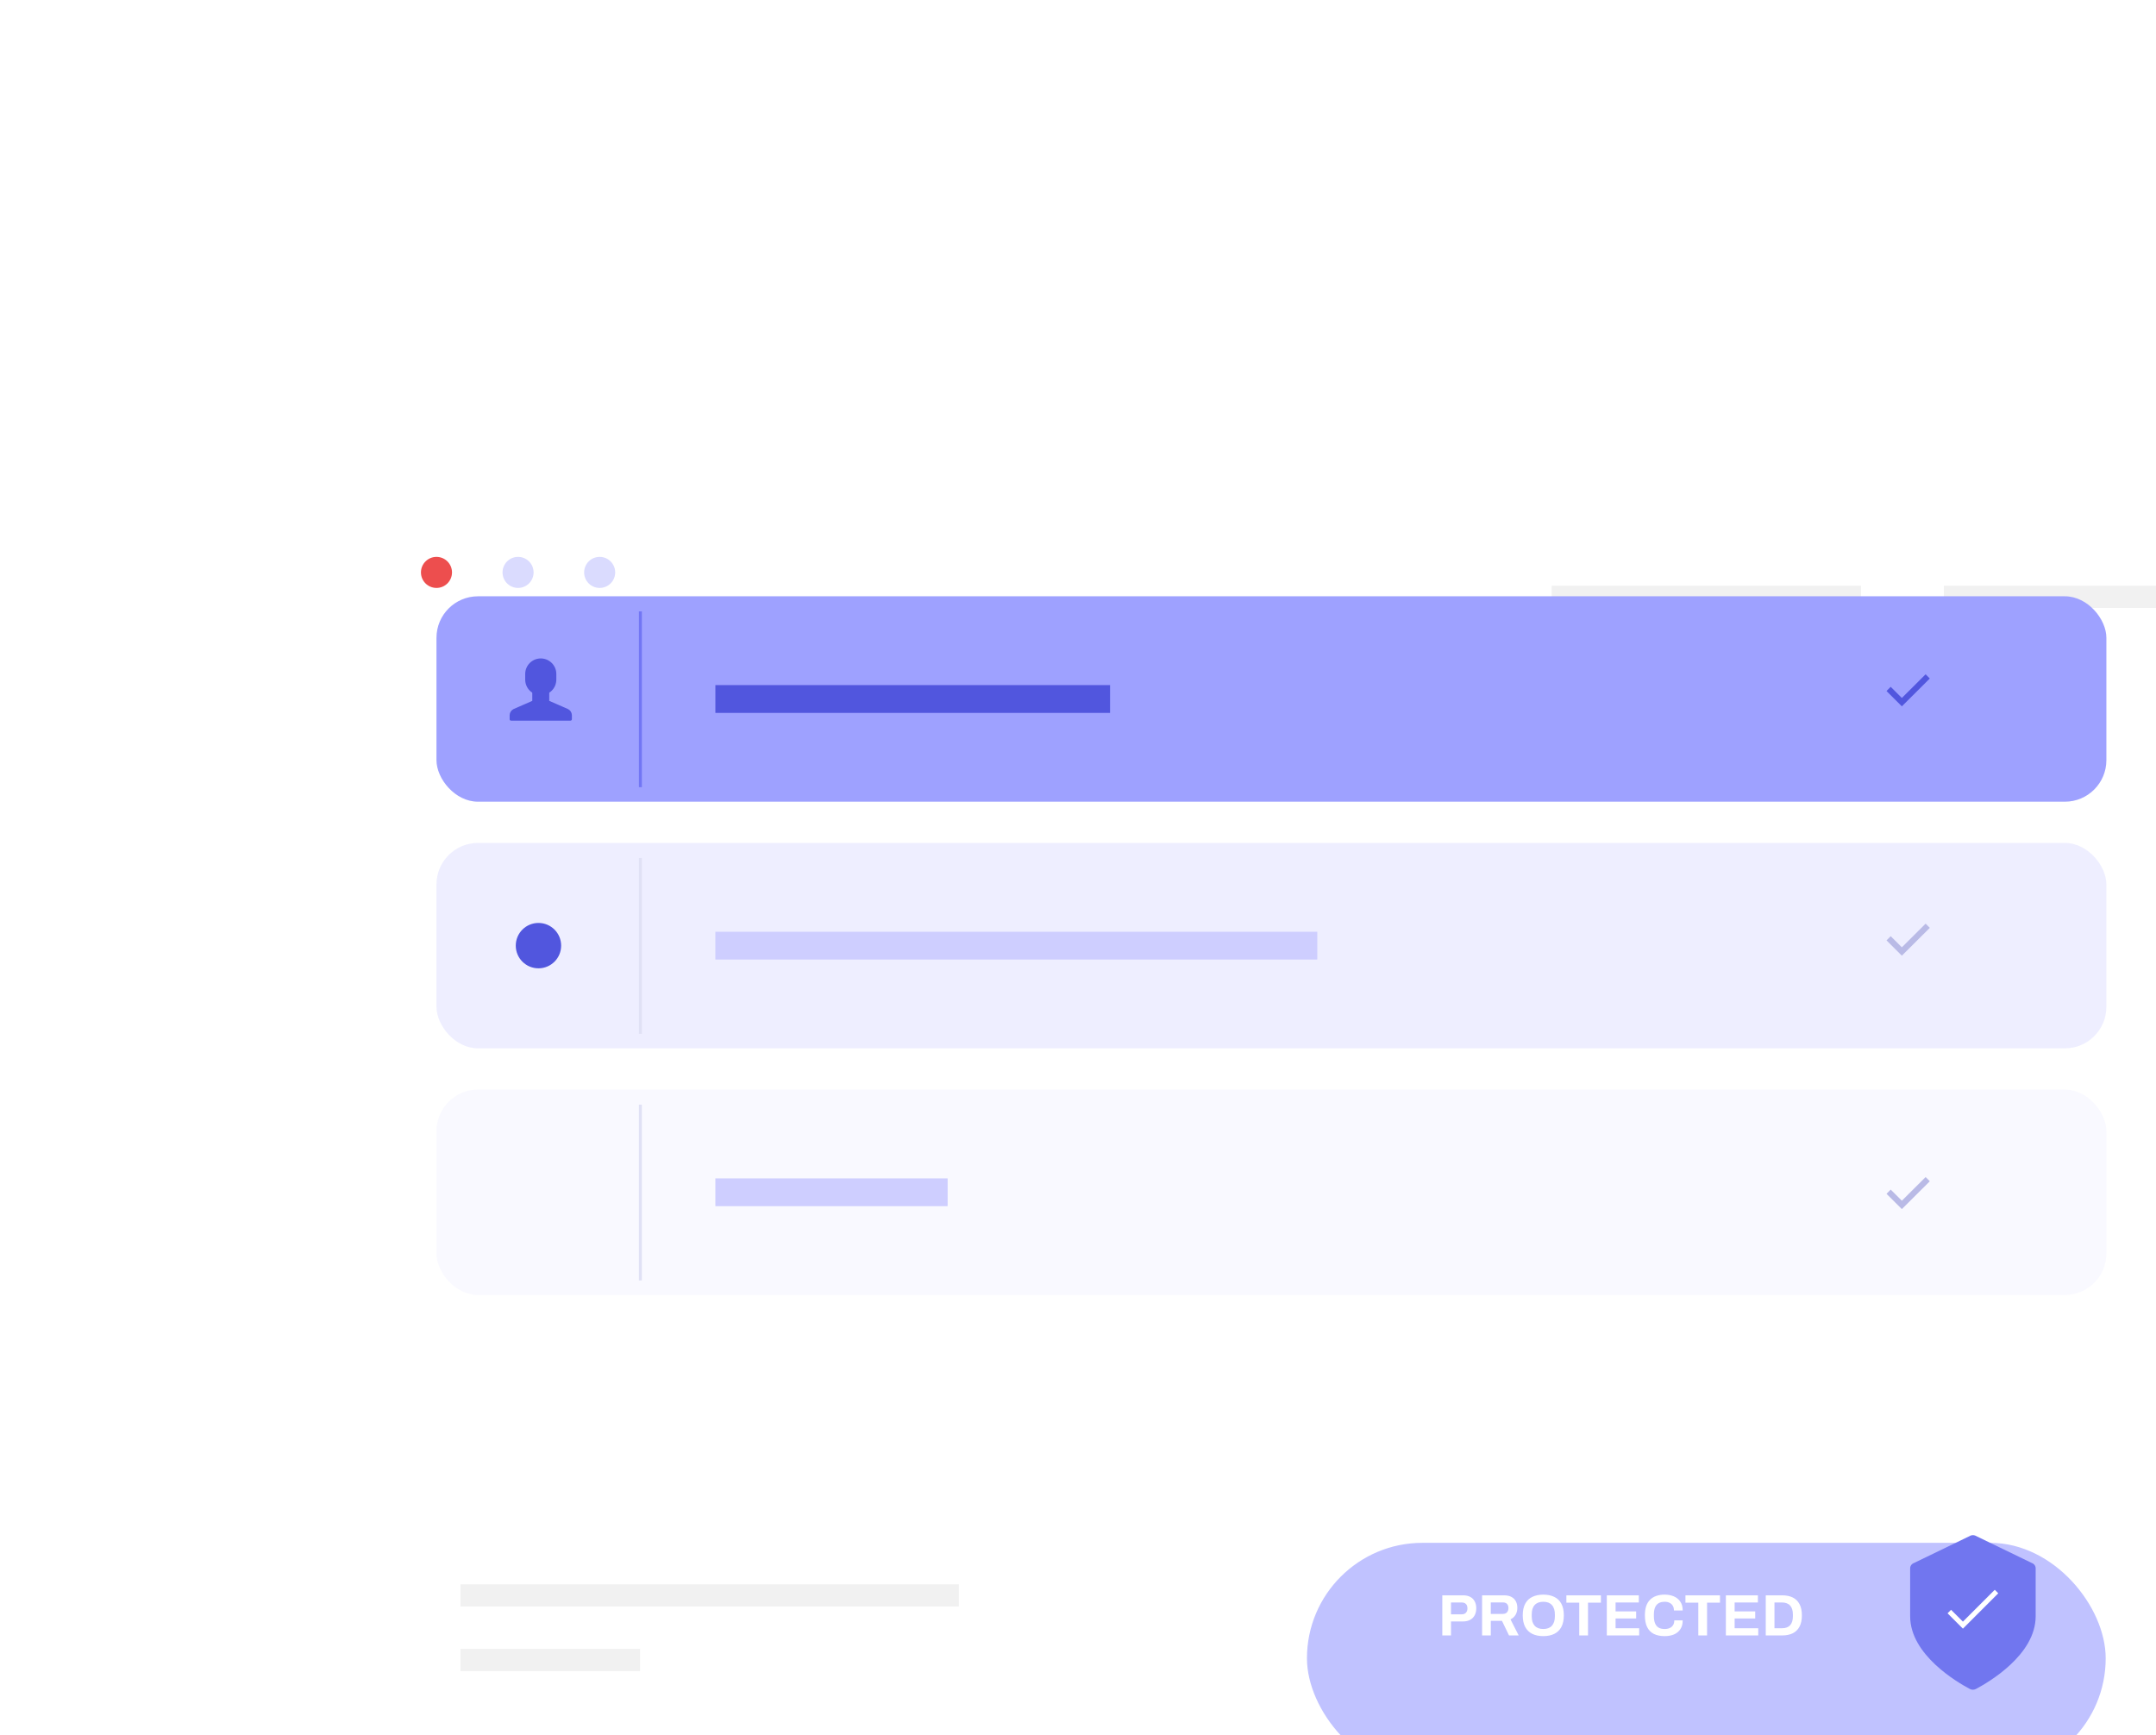 <svg width="282" height="227" viewBox="0 0 282 227" fill="none" xmlns="http://www.w3.org/2000/svg">
<g clip-path="url(#clip0_460_2475)">
<g filter="url(#filter0_d_460_2475)">
<g clip-path="url(#clip1_460_2475)">
<rect x="46.855" y="44.48" width="264.859" height="193.746" rx="14.513" fill="white"/>
<path d="M202.951 60.658H243.417" stroke="#F1F1F1" stroke-width="2.903"/>
<path d="M60.23 191.279H125.414" stroke="#F1F1F1" stroke-width="2.903"/>
<path d="M60.23 199.727H83.725" stroke="#F1F1F1" stroke-width="2.903"/>
<path d="M254.248 60.658H285.716" stroke="#F1F1F1" stroke-width="2.903"/>
<circle cx="57.09" cy="57.461" r="2.031" fill="#ED4E4E"/>
<circle cx="67.762" cy="57.461" r="2.031" fill="#DADBFE"/>
<circle cx="78.434" cy="57.461" r="2.031" fill="#DADBFE"/>
<g filter="url(#filter1_d_460_2475)">
<rect x="170.947" y="178.402" width="104.473" height="30.205" rx="15.102" fill="#C0C2FF"/>
</g>
<path d="M257.668 203.524C257.785 203.584 257.916 203.616 258.05 203.616C258.184 203.616 258.315 203.584 258.433 203.524C260.05 202.672 266.26 199.075 266.26 194.01V187.73C266.26 187.578 266.21 187.431 266.12 187.306C266.028 187.182 265.898 187.086 265.748 187.034L258.329 183.443C258.151 183.381 257.955 183.381 257.777 183.443L250.353 187.035C250.203 187.088 250.074 187.183 249.983 187.307C249.892 187.432 249.844 187.579 249.844 187.731V194.01C249.844 199.075 256.053 202.672 257.668 203.524Z" fill="#7176EF"/>
<path d="M254.965 193.389L256.744 195.169L261.14 190.773" stroke="white" stroke-width="0.65"/>
<path d="M188.649 196.514V191.269H191.379C191.756 191.269 192.069 191.341 192.319 191.483C192.574 191.621 192.765 191.817 192.892 192.072C193.025 192.322 193.091 192.62 193.091 192.966C193.091 193.313 193.022 193.616 192.885 193.876C192.752 194.131 192.556 194.33 192.296 194.472C192.036 194.615 191.718 194.687 191.34 194.687H189.788V196.514H188.649ZM189.788 193.754H191.188C191.427 193.754 191.611 193.685 191.738 193.547C191.87 193.41 191.937 193.219 191.937 192.974C191.937 192.806 191.909 192.666 191.853 192.554C191.797 192.441 191.712 192.355 191.6 192.294C191.493 192.232 191.356 192.202 191.188 192.202H189.788V193.754ZM193.853 196.514V191.269H196.728C197.115 191.269 197.436 191.338 197.691 191.476C197.951 191.613 198.144 191.807 198.272 192.057C198.399 192.301 198.463 192.584 198.463 192.905C198.463 193.247 198.387 193.55 198.234 193.815C198.081 194.075 197.859 194.274 197.569 194.411L198.639 196.514H197.377L196.452 194.602H194.992V196.514H193.853ZM194.992 193.7H196.575C196.804 193.7 196.982 193.631 197.11 193.494C197.237 193.351 197.301 193.16 197.301 192.921C197.301 192.768 197.273 192.638 197.217 192.531C197.161 192.418 197.079 192.334 196.972 192.278C196.865 192.222 196.733 192.194 196.575 192.194H194.992V193.7ZM201.854 196.605C201.299 196.605 200.819 196.506 200.417 196.307C200.014 196.108 199.706 195.808 199.492 195.405C199.278 195.003 199.171 194.498 199.171 193.891C199.171 193.275 199.278 192.768 199.492 192.37C199.706 191.967 200.014 191.669 200.417 191.476C200.819 191.277 201.299 191.177 201.854 191.177C202.42 191.177 202.901 191.277 203.299 191.476C203.702 191.669 204.01 191.967 204.224 192.37C204.438 192.768 204.545 193.275 204.545 193.891C204.545 194.498 204.438 195.003 204.224 195.405C204.01 195.808 203.702 196.108 203.299 196.307C202.901 196.506 202.42 196.605 201.854 196.605ZM201.854 195.673C202.104 195.673 202.323 195.637 202.512 195.566C202.7 195.494 202.858 195.387 202.986 195.245C203.113 195.102 203.21 194.929 203.276 194.725C203.342 194.516 203.375 194.279 203.375 194.014V193.777C203.375 193.507 203.342 193.267 203.276 193.058C203.21 192.849 203.113 192.676 202.986 192.538C202.858 192.396 202.7 192.289 202.512 192.217C202.323 192.146 202.104 192.11 201.854 192.11C201.609 192.11 201.393 192.146 201.204 192.217C201.016 192.289 200.858 192.396 200.73 192.538C200.603 192.676 200.506 192.849 200.44 193.058C200.379 193.267 200.348 193.507 200.348 193.777V194.014C200.348 194.279 200.379 194.516 200.44 194.725C200.506 194.929 200.603 195.102 200.73 195.245C200.858 195.387 201.016 195.494 201.204 195.566C201.393 195.637 201.609 195.673 201.854 195.673ZM206.56 196.514V192.225H204.878V191.269H209.397V192.225H207.707V196.514H206.56ZM210.166 196.514V191.269H214.355V192.202H211.313V193.372H214.004V194.297H211.313V195.573H214.401V196.514H210.166ZM217.732 196.605C217.186 196.605 216.72 196.511 216.333 196.323C215.945 196.129 215.65 195.831 215.446 195.428C215.247 195.025 215.148 194.513 215.148 193.891C215.148 192.974 215.372 192.294 215.82 191.85C216.274 191.402 216.911 191.177 217.732 191.177C218.18 191.177 218.583 191.254 218.94 191.407C219.296 191.56 219.577 191.789 219.78 192.095C219.989 192.401 220.094 192.785 220.094 193.249H218.947C218.947 193.005 218.896 192.798 218.794 192.63C218.697 192.462 218.557 192.334 218.374 192.248C218.195 192.156 217.986 192.11 217.747 192.11C217.421 192.11 217.151 192.174 216.937 192.301C216.728 192.429 216.572 192.617 216.47 192.867C216.373 193.112 216.325 193.412 216.325 193.769V194.006C216.325 194.373 216.376 194.681 216.478 194.931C216.58 195.176 216.733 195.362 216.937 195.489C217.145 195.612 217.413 195.673 217.739 195.673C217.994 195.673 218.216 195.629 218.404 195.543C218.593 195.456 218.738 195.329 218.84 195.161C218.942 194.992 218.993 194.786 218.993 194.541H220.094C220.094 195.005 219.992 195.39 219.788 195.696C219.589 196.001 219.312 196.231 218.955 196.384C218.598 196.532 218.19 196.605 217.732 196.605ZM222.134 196.514V192.225H220.452V191.269H224.97V192.225H223.281V196.514H222.134ZM225.74 196.514V191.269H229.929V192.202H226.886V193.372H229.578V194.297H226.886V195.573H229.975V196.514H225.74ZM230.958 196.514V191.269H233.099C233.644 191.269 234.108 191.363 234.49 191.552C234.873 191.741 235.166 192.029 235.37 192.416C235.579 192.798 235.683 193.29 235.683 193.891C235.683 194.488 235.579 194.98 235.37 195.367C235.166 195.754 234.873 196.042 234.49 196.231C234.108 196.419 233.644 196.514 233.099 196.514H230.958ZM232.097 195.573H233.091C233.321 195.573 233.525 195.54 233.703 195.474C233.881 195.408 234.029 195.311 234.146 195.183C234.264 195.051 234.353 194.888 234.414 194.694C234.475 194.495 234.506 194.266 234.506 194.006V193.777C234.506 193.517 234.475 193.29 234.414 193.096C234.353 192.898 234.264 192.734 234.146 192.607C234.029 192.475 233.881 192.375 233.703 192.309C233.525 192.238 233.321 192.202 233.091 192.202H232.097V195.573Z" fill="white"/>
</g>
</g>
<rect x="57.09" y="78" width="218.42" height="26.87" rx="5.433" fill="#9EA1FF"/>
<path d="M247.025 90.118L248.76 91.847L252.14 88.478" stroke="#5156DE" stroke-width="0.776"/>
<g clip-path="url(#clip2_460_2475)">
<path fill-rule="evenodd" clip-rule="evenodd" d="M74.293 92.752L71.841 91.678V89.828H69.621V91.678L69.597 91.69L67.17 92.752C67.023 92.825 66.899 92.935 66.809 93.072C66.72 93.209 66.668 93.367 66.66 93.53V94.084C66.66 94.133 66.68 94.18 66.714 94.215C66.749 94.249 66.796 94.269 66.845 94.269H74.616C74.665 94.269 74.713 94.249 74.747 94.215C74.782 94.18 74.801 94.133 74.801 94.084V93.53C74.793 93.367 74.742 93.209 74.653 93.072C74.563 92.935 74.439 92.825 74.293 92.752Z" fill="#5156DE"/>
<path d="M70.731 90.94C70.191 90.939 69.674 90.724 69.292 90.343C68.911 89.961 68.696 89.444 68.695 88.904V88.164C68.695 87.624 68.91 87.107 69.291 86.725C69.673 86.343 70.191 86.129 70.731 86.129C71.27 86.129 71.788 86.343 72.17 86.725C72.552 87.107 72.766 87.624 72.766 88.164V88.904C72.765 89.444 72.551 89.961 72.169 90.343C71.787 90.724 71.27 90.939 70.731 90.94Z" fill="#5156DE"/>
</g>
<path d="M83.762 79.973V102.971" stroke="#7276F4" stroke-width="0.388"/>
<rect x="93.57" y="89.617" width="51.625" height="3.636" fill="#5156DE"/>
<rect x="57.09" y="110.262" width="218.42" height="26.87" rx="5.433" fill="#EEEEFF"/>
<path d="M247.025 122.735L248.76 124.464L252.14 121.096" stroke="#B9BAE6" stroke-width="0.776"/>
<path d="M83.762 112.234V135.233" stroke="#E0E1F5" stroke-width="0.388"/>
<rect x="93.57" y="121.879" width="78.725" height="3.636" fill="#CECEFF"/>
<rect x="57.09" y="142.526" width="218.42" height="26.87" rx="5.433" fill="#F9F9FF"/>
<path d="M83.762 144.498V167.496" stroke="#E0E1F5" stroke-width="0.388"/>
<rect x="93.57" y="154.141" width="30.379" height="3.636" fill="#CECEFF"/>
<path d="M247.025 155.884L248.76 157.613L252.14 154.244" stroke="#B9BAE6" stroke-width="0.776"/>
<circle cx="70.429" cy="123.697" r="2.968" fill="#5156DE"/>
</g>
<defs>
<filter id="filter0_d_460_2475" x="22.184" y="37.224" width="314.203" height="243.09" filterUnits="userSpaceOnUse" color-interpolation-filters="sRGB">
<feFlood flood-opacity="0" result="BackgroundImageFix"/>
<feColorMatrix in="SourceAlpha" type="matrix" values="0 0 0 0 0 0 0 0 0 0 0 0 0 0 0 0 0 0 127 0" result="hardAlpha"/>
<feOffset dy="17.415"/>
<feGaussianBlur stdDeviation="12.336"/>
<feComposite in2="hardAlpha" operator="out"/>
<feColorMatrix type="matrix" values="0 0 0 0 0.783 0 0 0 0 0.862 0 0 0 0 0.817 0 0 0 1 0"/>
<feBlend mode="normal" in2="BackgroundImageFix" result="effect1_dropShadow_460_2475"/>
<feBlend mode="normal" in="SourceGraphic" in2="effect1_dropShadow_460_2475" result="shape"/>
</filter>
<filter id="filter1_d_460_2475" x="146.947" y="160.402" width="152.473" height="78.205" filterUnits="userSpaceOnUse" color-interpolation-filters="sRGB">
<feFlood flood-opacity="0" result="BackgroundImageFix"/>
<feColorMatrix in="SourceAlpha" type="matrix" values="0 0 0 0 0 0 0 0 0 0 0 0 0 0 0 0 0 0 127 0" result="hardAlpha"/>
<feOffset dy="6"/>
<feGaussianBlur stdDeviation="12"/>
<feComposite in2="hardAlpha" operator="out"/>
<feColorMatrix type="matrix" values="0 0 0 0 0.295 0 0 0 0 0.237 0 0 0 0 0.653 0 0 0 0.25 0"/>
<feBlend mode="normal" in2="BackgroundImageFix" result="effect1_dropShadow_460_2475"/>
<feBlend mode="normal" in="SourceGraphic" in2="effect1_dropShadow_460_2475" result="shape"/>
</filter>
<clipPath id="clip0_460_2475">
<rect width="283" height="226.4" fill="white" transform="translate(-1 0.6)"/>
</clipPath>
<clipPath id="clip1_460_2475">
<rect x="46.855" y="44.48" width="264.859" height="193.746" rx="14.513" fill="white"/>
</clipPath>
<clipPath id="clip2_460_2475">
<rect width="8.881" height="8.881" fill="white" transform="translate(66.17 85.758)"/>
</clipPath>
</defs>
</svg>
